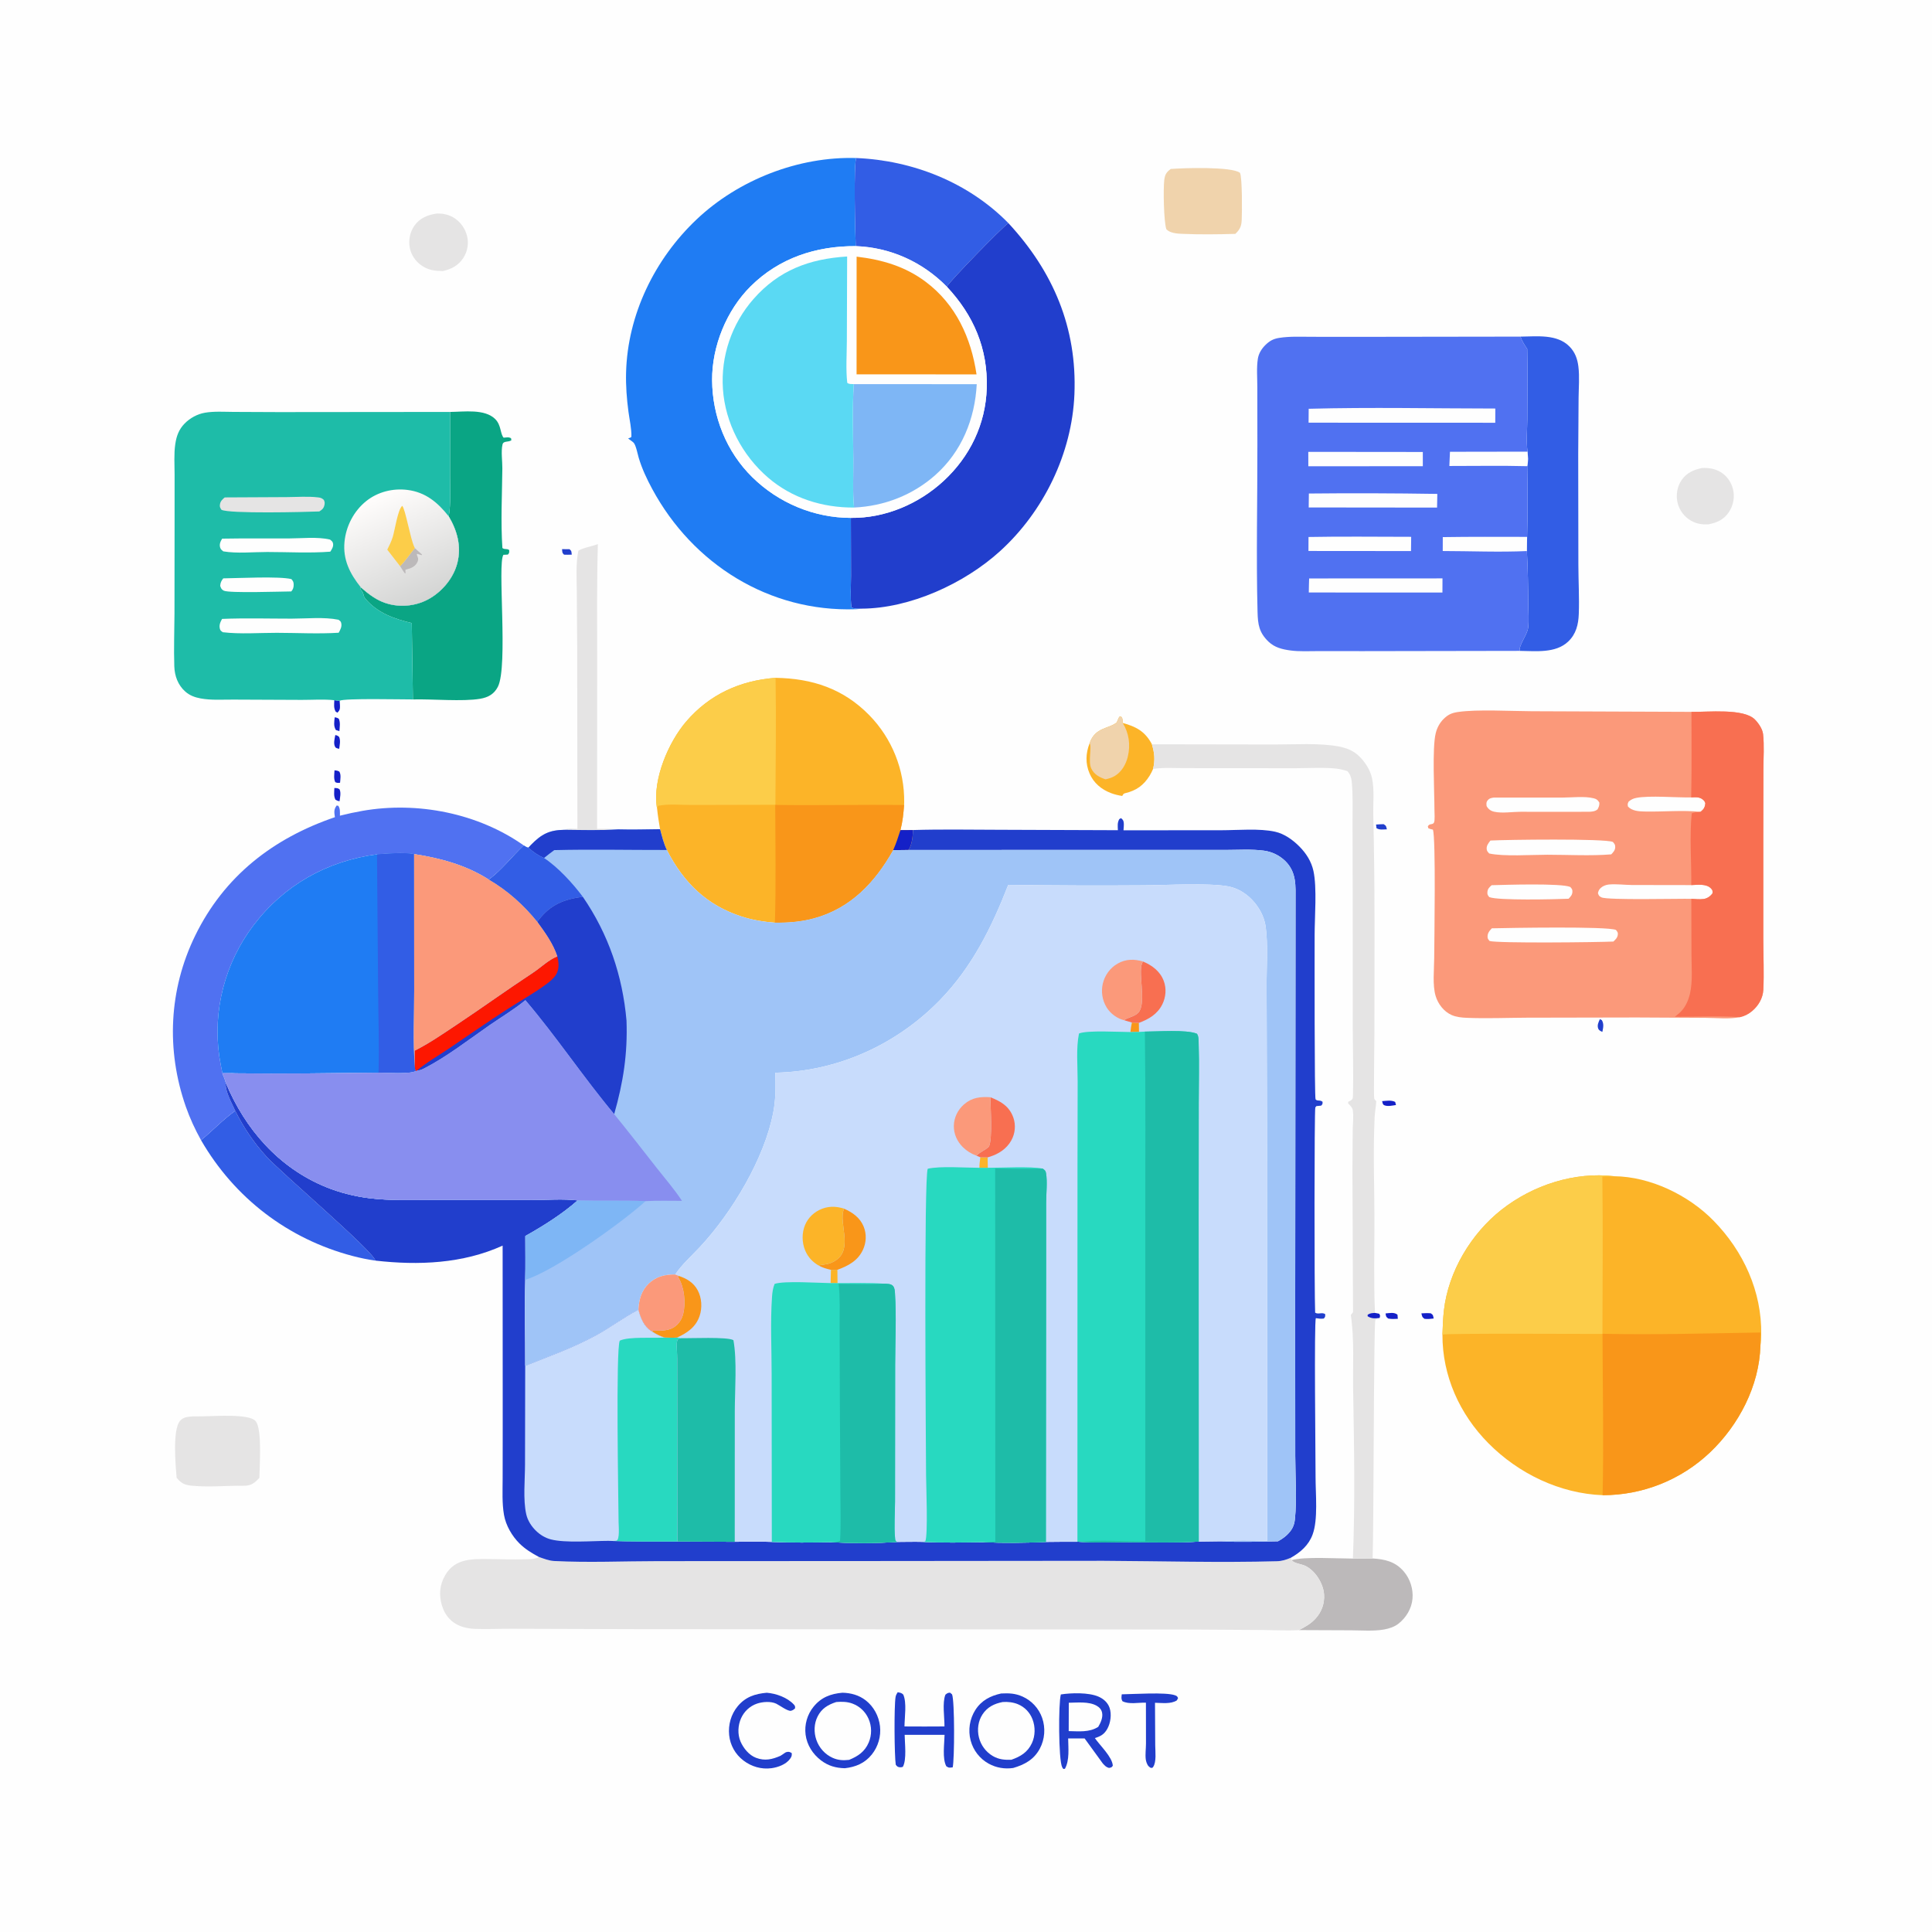<svg version="1.1" xmlns="http://www.w3.org/2000/svg" style="display: block;" viewBox="0 0 2048 2048" width="1024" height="1024">
<defs>
	<linearGradient id="Gradient1" gradientUnits="userSpaceOnUse" x1="449.449" y1="634.912" x2="400.644" y2="525.047">
		<stop class="stop0" offset="0" stop-opacity="1" stop-color="rgb(212,213,212)"/>
		<stop class="stop1" offset="1" stop-opacity="1" stop-color="rgb(255,253,252)"/>
	</linearGradient>
</defs>
<path transform="translate(0,0)" fill="rgb(254,254,254)" d="M 0 0 L 2048 0 L 2048 2048 L 0 2048 L 0 0 z"/>
<path transform="translate(0,0)" fill="rgb(33,62,204)" d="M 1458.67 874.046 C 1461.34 873.82 1464.01 873.747 1466.69 873.651 C 1469.65 875.444 1469.3 875.907 1470.15 879.126 C 1466.23 879.188 1462.51 879.998 1459.14 877.909 L 1458.67 874.046 z"/>
<path transform="translate(0,0)" fill="rgb(33,62,204)" d="M 595.795 582.134 L 603.687 582.182 C 606.125 584.086 605.684 584.964 606.072 587.943 C 603.325 588.064 600.648 588.11 597.9 587.981 C 595.728 586.014 596.114 584.976 595.795 582.134 z"/>
<path transform="translate(0,0)" fill="rgb(33,62,204)" d="M 1695.95 1080.32 L 1698.04 1081.45 C 1700.44 1085.58 1699.45 1089.42 1698.57 1093.83 C 1696.75 1093.05 1694.89 1092.26 1694.17 1090.31 C 1692.83 1086.7 1694.49 1083.59 1695.95 1080.32 z"/>
<path transform="translate(0,0)" fill="rgb(20,32,199)" d="M 1465.11 1167.26 C 1469.7 1166.93 1474.71 1165.95 1478.94 1168.09 L 1479.8 1171.37 C 1476.05 1171.9 1470.86 1173.2 1467.29 1171.54 C 1465.56 1170.73 1465.64 1168.96 1465.11 1167.26 z"/>
<path transform="translate(0,0)" fill="rgb(20,32,199)" d="M 1506.72 1392.2 C 1510.07 1392.03 1513.31 1391.85 1516.66 1392.14 C 1519.45 1393.94 1519.06 1394.55 1519.74 1397.68 C 1516.37 1398.06 1513.3 1398.46 1509.93 1397.98 C 1507.32 1396.1 1507.53 1395.23 1506.72 1392.2 z"/>
<path transform="translate(0,0)" fill="rgb(20,32,199)" d="M 355.436 779.16 C 357.481 779.655 357.867 779.758 359.518 781.215 C 361.142 785.344 360.101 789.507 359.539 793.789 C 358.05 793.34 356.228 793.29 355.368 791.892 C 353.168 788.315 354.74 783.023 355.436 779.16 z"/>
<path transform="translate(0,0)" fill="rgb(20,32,199)" d="M 354.798 760.38 C 356.599 760.605 357.582 760.921 359.121 761.885 C 360.99 765.975 360.074 770.667 359.772 775.047 L 356.045 773.854 C 353.381 769.535 354.306 765.187 354.798 760.38 z"/>
<path transform="translate(0,0)" fill="rgb(20,32,199)" d="M 1468.76 1392.29 C 1473.12 1391.96 1477.84 1390.73 1481.39 1393.63 L 1481.76 1397.99 C 1478.25 1398.15 1474.93 1398.39 1471.47 1397.68 C 1469.02 1395.68 1469.29 1395.46 1468.76 1392.29 z"/>
<path transform="translate(0,0)" fill="rgb(20,32,199)" d="M 354.405 742.245 C 356.246 742.476 358.159 742.853 360.013 742.823 C 360.183 745.278 360.495 747.951 360.339 750.414 C 360.191 752.766 359.246 753.903 357.634 755.456 L 355.801 754.332 C 353.605 750.394 354.201 746.59 354.405 742.245 z"/>
<path transform="translate(0,0)" fill="rgb(20,32,199)" d="M 354.445 835.313 C 356.707 835.408 358.144 835.273 359.959 836.743 C 361.641 840.497 360.429 845.298 359.962 849.281 C 358.213 849.078 357.223 848.703 355.702 847.821 C 353.525 844.094 354.311 839.497 354.445 835.313 z"/>
<path transform="translate(0,0)" fill="rgb(20,32,199)" d="M 354.596 816.548 C 356.655 816.721 357.925 816.919 359.741 817.927 C 361.723 821.338 360.74 825.948 360.469 829.752 C 358.14 829.96 357.523 830.061 355.408 829.143 C 353.539 825.468 354.406 820.573 354.596 816.548 z"/>
<path transform="translate(0,0)" fill="rgb(33,62,204)" d="M 1189.1 1796.05 C 1201.31 1795.91 1236.25 1793.54 1245.62 1797.09 C 1247.71 1797.88 1247.9 1798.17 1248.79 1800.08 L 1247.48 1802.49 C 1241.19 1806.56 1231.64 1805.14 1224.35 1805.01 L 1224.59 1850.24 C 1224.65 1856.59 1225.99 1867.61 1222.47 1872.91 C 1221.57 1874.26 1221.7 1873.84 1219.93 1874.05 C 1218.82 1873.36 1218.51 1873.25 1217.51 1872.23 C 1215.95 1870.64 1214.82 1867.11 1214.55 1864.94 C 1213.89 1859.58 1214.78 1853.64 1214.79 1848.2 L 1214.73 1804.9 C 1206.9 1804.64 1196.84 1807 1189.79 1803.32 C 1188.31 1800.51 1188.82 1799.17 1189.1 1796.05 z"/>
<path transform="translate(0,0)" fill="rgb(33,62,204)" d="M 812.788 1794.39 C 822.565 1795.13 834.684 1799.39 841.552 1806.91 C 842.99 1808.49 842.85 1808.92 842.789 1810.93 C 841.324 1812.25 840.513 1812.94 838.556 1813.48 C 835.3 1814.37 826.437 1807.71 822.909 1806.01 C 817.107 1803.22 808.295 1803.9 802.368 1805.93 C 794.848 1808.52 788.842 1814.16 785.582 1821.39 C 782.177 1828.95 781.705 1838.43 784.999 1846.1 C 788.036 1853.18 794.02 1860.54 801.394 1863.34 C 810.826 1866.93 818.576 1865.04 827.372 1861.22 L 828.496 1860.48 C 829.021 1860.14 829.552 1859.81 830.075 1859.46 C 831.1 1858.79 832.522 1857.56 833.714 1857.27 C 836.28 1856.66 837.129 1857.12 839.252 1858.31 C 839.574 1860.93 839.092 1862.22 837.529 1864.4 C 833.268 1870.33 824.742 1873.42 817.796 1874.36 C 807.11 1875.81 796.492 1872.68 787.976 1866.14 C 779.428 1859.57 774.017 1849.98 772.93 1839.24 C 771.82 1828.29 774.94 1817.2 781.988 1808.7 C 790.229 1798.76 800.44 1795.47 812.788 1794.39 z"/>
<path transform="translate(0,0)" fill="rgb(33,62,204)" d="M 1001.17 1830.1 C 1001.3 1820.54 998.684 1805.05 1002.18 1796.44 C 1004.25 1794.79 1004.47 1794.51 1007.08 1794.29 L 1009.22 1796.09 C 1012.06 1802.9 1011.87 1865.11 1009.89 1873.48 C 1006.59 1873.78 1005.97 1874.26 1003.15 1872.34 C 998.681 1864.16 1001.13 1848.51 1001.28 1838.99 L 958.98 1839.02 C 959.066 1847.77 961.337 1865.5 957.021 1872.97 C 956.185 1873.17 955.076 1873.5 954.22 1873.43 C 951.689 1873.23 950.897 1872.52 949.54 1870.66 C 948.083 1861.24 947.671 1809.32 949.339 1798.91 C 949.652 1796.95 950.543 1795.5 951.572 1793.85 C 954.092 1794.33 955.628 1794.42 957.505 1796.31 C 961.392 1805.03 958.859 1820.46 958.794 1830.11 C 972.912 1830.31 987.053 1830.12 1001.17 1830.1 z"/>
<path transform="translate(0,0)" fill="rgb(229,228,228)" d="M 1804.23 496.117 C 1811.18 495.824 1817.72 496.733 1823.8 500.345 C 1830.65 504.419 1835.36 511.274 1837.15 518.997 C 1839.06 527.198 1837.31 536.063 1832.58 543.008 C 1827.15 550.976 1820.16 554.001 1811.02 555.822 C 1804.21 556.173 1798.24 555.286 1792.26 551.788 C 1785.41 547.778 1780.36 541.082 1778.41 533.385 C 1776.31 525.155 1777.74 516.061 1782.51 509.006 C 1787.79 501.212 1795.31 497.996 1804.23 496.117 z"/>
<path transform="translate(0,0)" fill="rgb(33,62,204)" d="M 1124.54 1796.19 C 1135.65 1794.44 1153.94 1793.97 1164.34 1798.45 C 1169.79 1800.8 1174.34 1804.8 1176.26 1810.54 C 1178.5 1817.22 1177.26 1826.34 1173.89 1832.46 C 1170.64 1838.34 1166.88 1840.5 1160.61 1842.45 C 1165.94 1850.24 1179.03 1862.36 1179.63 1871.71 C 1178.25 1873.8 1178.04 1873.53 1175.55 1874.09 C 1172.24 1873.1 1171.4 1871.81 1169.03 1869.37 L 1149.75 1842.83 L 1132.29 1842.8 C 1132.43 1852.88 1133.93 1865.9 1128.87 1874.97 L 1127.25 1875.17 C 1126.57 1874.36 1126.45 1874.3 1125.91 1873.2 C 1122.02 1865.41 1121.91 1805.45 1124.54 1796.19 z"/>
<path transform="translate(0,0)" fill="rgb(254,254,254)" d="M 1132.96 1804.98 C 1142.15 1804.86 1154.16 1803.48 1162.42 1808.11 C 1165.36 1809.77 1167.53 1812.06 1168.25 1815.47 C 1169.33 1820.62 1166.73 1826.26 1164.17 1830.55 C 1154.67 1836.61 1143.64 1835.21 1132.87 1835.05 L 1132.96 1804.98 z"/>
<path transform="translate(0,0)" fill="rgb(229,228,228)" d="M 463.27 226.308 C 469.126 226.228 474.83 227.328 479.996 230.184 C 487.548 234.36 492.956 241.729 495.058 250.065 C 497.081 258.082 495.629 266.514 491.12 273.442 C 485.868 281.511 478.593 285.268 469.434 287.33 C 461.03 287.185 454.36 286.534 447.142 281.623 C 440.58 277.159 435.83 270.385 434.357 262.539 C 432.869 254.606 434.56 246.004 439.194 239.366 C 445.116 230.885 453.497 227.78 463.27 226.308 z"/>
<path transform="translate(0,0)" fill="rgb(252,180,40)" d="M 1155.03 787.837 C 1160.95 770.567 1175.81 772.656 1183.81 765.741 C 1184.64 763.712 1185.48 761.756 1186.49 759.814 L 1188.42 759.607 C 1190.37 761.711 1189.92 763.578 1190.14 766.35 C 1204.01 770.236 1213.28 774.968 1220.53 787.909 C 1220.72 788.254 1220.88 788.616 1221.06 788.969 C 1223.85 798.291 1224.58 805.453 1222.32 815.07 C 1221.22 817.538 1220.09 819.973 1218.66 822.269 C 1212.27 832.518 1204.44 838.078 1192.82 840.789 C 1190.66 841.293 1190.79 841.971 1189.58 843.739 C 1185.51 843.111 1181.61 842.214 1177.75 840.744 C 1167.56 836.857 1159.4 830.124 1155.01 819.979 C 1150.42 809.345 1150.86 798.481 1155.03 787.837 z"/>
<path transform="translate(0,0)" fill="rgb(240,211,172)" d="M 1155.03 787.837 C 1160.95 770.567 1175.81 772.656 1183.81 765.741 C 1184.64 763.712 1185.48 761.756 1186.49 759.814 L 1188.42 759.607 C 1190.37 761.711 1189.92 763.578 1190.14 766.35 C 1196.81 777.229 1198.52 789.653 1195.52 802.094 C 1193.55 810.296 1188.88 818.453 1181.38 822.769 C 1178.42 824.478 1175.2 825.382 1171.88 826.125 C 1165.4 823.919 1159.81 821.03 1156.75 814.537 C 1153.22 807.051 1157.72 791.526 1155.03 787.837 z"/>
<path transform="translate(0,0)" fill="rgb(33,62,204)" d="M 893.047 1794.35 C 902.06 1794.6 910.454 1796.85 917.682 1802.44 C 926.18 1809.02 931.596 1819.14 932.826 1829.77 C 934.07 1840.53 930.891 1851.53 924.068 1859.95 C 916.649 1869.11 907.023 1873.09 895.571 1874.39 C 886.109 1874.18 878.071 1871.94 870.407 1866.16 C 861.605 1859.52 855.359 1849.77 853.954 1838.75 C 852.611 1828.22 855.714 1817.45 862.396 1809.21 C 870.537 1799.18 880.621 1795.45 893.047 1794.35 z"/>
<path transform="translate(0,0)" fill="rgb(254,254,254)" d="M 886.479 1804.21 C 892.285 1803.75 898.052 1803.8 903.586 1805.85 C 911.274 1808.69 917.344 1814.43 920.666 1821.92 C 924.199 1829.88 924.302 1839.07 920.894 1847.09 C 916.753 1856.83 909.524 1861.69 900.131 1865.52 C 893.849 1866.23 888.482 1866 882.617 1863.37 C 874.516 1859.74 868.296 1852.74 865.381 1844.38 C 862.57 1836.32 862.846 1827.1 866.743 1819.44 C 871.034 1811 877.758 1807.04 886.479 1804.21 z"/>
<path transform="translate(0,0)" fill="rgb(33,62,204)" d="M 1061.26 1795.16 C 1069.57 1794.76 1076.25 1794.97 1084.05 1798.48 C 1093.71 1802.81 1101.25 1811.08 1104.73 1821.06 C 1108.43 1831.65 1107.57 1843.65 1102.29 1853.56 C 1096.05 1865.24 1086.22 1870.54 1074.04 1874.13 C 1065.1 1875.45 1056.01 1873.95 1048.06 1869.56 C 1038.6 1864.32 1031.69 1855.46 1028.92 1845 C 1026.02 1834.06 1027.83 1822.12 1033.95 1812.57 C 1040.44 1802.46 1049.89 1797.64 1061.26 1795.16 z"/>
<path transform="translate(0,0)" fill="rgb(254,254,254)" d="M 1062.86 1804.22 C 1068.17 1803.79 1074.07 1804.48 1079.01 1806.52 C 1086.22 1809.51 1091.69 1815.22 1094.49 1822.5 C 1097.58 1830.51 1097.51 1839.89 1093.9 1847.72 C 1089.39 1857.49 1081.81 1862.01 1072.11 1865.41 C 1064.97 1865.7 1058.7 1865.14 1052.4 1861.45 C 1045.03 1857.12 1039.7 1849.93 1037.68 1841.62 C 1035.69 1833.43 1036.84 1824.36 1041.53 1817.27 C 1046.66 1809.51 1053.97 1805.94 1062.86 1804.22 z"/>
<path transform="translate(0,0)" fill="rgb(240,211,172)" d="M 1241.04 179.118 C 1253.82 178.112 1305.98 176.316 1314.49 183.269 C 1316.92 189.191 1316.65 224.834 1316.27 233.097 C 1315.96 239.911 1314.38 243.291 1309.49 247.931 C 1290.86 248.44 1271.6 248.699 1252.99 247.876 C 1247.66 247.64 1240.14 247.119 1236.36 242.985 C 1233.63 234.772 1233.01 200.065 1234.18 190.735 C 1234.9 185.005 1236.44 182.536 1241.04 179.118 z"/>
<path transform="translate(0,0)" fill="rgb(229,228,228)" d="M 204.535 1501.46 L 215.455 1501.36 C 226.469 1501.3 263.557 1498.35 270.798 1506.24 C 278.165 1514.28 275.056 1554.18 274.963 1566.52 C 274.517 1567 274.075 1567.48 273.624 1567.95 C 268.717 1573.11 265.371 1574.89 258.25 1574.97 C 240.587 1574.74 222.113 1576.6 204.582 1575.02 C 196.088 1574.25 192.704 1572.99 187.209 1566.46 C 186.12 1553.32 182.714 1515.44 190.895 1506.1 C 194.529 1501.96 199.386 1501.85 204.535 1501.46 z"/>
<path transform="translate(0,0)" fill="rgb(229,228,228)" d="M 633.778 576.681 C 632.567 617.632 633.014 658.642 633.031 699.608 L 632.948 878.637 C 640.408 878.599 647.834 878.474 655.269 879.167 C 636.469 880.42 617.099 879.836 598.253 879.636 C 601.621 877.658 608.164 878.62 612.074 878.669 L 611.845 685.722 L 611.426 626.987 C 611.345 613.149 610.238 597.333 613.104 583.783 C 618.355 580.454 627.6 579.311 633.778 576.681 z"/>
<path transform="translate(0,0)" fill="rgb(188,185,186)" d="M 1455.02 1652.03 C 1468.17 1652.85 1479.08 1655.33 1488.1 1665.85 C 1494.81 1673.69 1498.23 1684.46 1497.31 1694.73 C 1496.38 1705.23 1490.57 1714.8 1482.32 1721.25 C 1478.09 1724.56 1472.39 1726.41 1467.16 1727.33 C 1456.05 1729.28 1443.72 1728.25 1432.48 1728.19 L 1376.91 1727.96 C 1383.39 1724.67 1389.32 1721.38 1394.34 1715.96 C 1400.94 1708.84 1404.22 1699.84 1403.55 1690.12 C 1402.75 1678.48 1394.15 1664.65 1383.25 1659.69 C 1379.55 1658.01 1372.57 1657.31 1369.84 1654.53 C 1369.62 1654.3 1369.46 1654.01 1369.28 1653.75 C 1383.81 1649.88 1417.34 1652.16 1434.15 1652.17 L 1455.02 1652.03 z"/>
<path transform="translate(0,0)" fill="rgb(50,93,229)" d="M 213.109 1208.63 C 225.443 1198.56 236.303 1186.81 249.357 1177.53 C 258.136 1195.05 268.9 1211.07 282.09 1225.61 C 298.716 1243.94 394.579 1325.09 397.931 1336.29 C 389.903 1335.18 381.843 1333.51 374.006 1331.45 C 305.374 1313.43 248.576 1269.94 213.109 1208.63 z"/>
<path transform="translate(0,0)" fill="rgb(50,93,229)" d="M 907.736 167.519 C 967.597 169.994 1026.55 193.334 1068.92 236.503 C 1061.26 241.979 1008.12 296.69 1003.61 303.827 C 977.866 277.688 943.887 262.226 907.115 260.924 C 906.527 249.337 904.662 171.641 907.736 167.519 z"/>
<path transform="translate(0,0)" fill="rgb(50,93,229)" d="M 1611.75 356.831 C 1629.07 356.694 1650.53 353.833 1663.77 367.375 C 1669.58 373.312 1672.14 380.37 1673.15 388.509 C 1674.48 399.244 1673.48 411.003 1673.37 421.843 L 1672.97 481.156 L 1673.14 598.902 C 1673.19 616.116 1674.22 633.628 1673.58 650.806 C 1673.17 661.973 1670.74 672.164 1662.28 680.146 C 1648.92 692.744 1627.84 690.121 1610.92 689.952 C 1609.96 683.888 1618.94 672.892 1619.85 665.606 C 1620.85 657.711 1620.06 648.85 1620.01 640.885 C 1619.87 621.961 1619.63 603.031 1618.55 584.135 L 1618.78 569.109 C 1619.53 544.153 1619.29 519.126 1618.92 494.164 C 1620.19 489.195 1619.7 483.823 1619.26 478.769 C 1617.68 467.955 1618.94 455.432 1619 444.411 C 1619.14 419.589 1619.42 394.768 1618.92 369.949 C 1616.11 365.679 1613.42 361.712 1611.75 356.831 z"/>
<path transform="translate(0,0)" fill="rgb(10,165,132)" d="M 477.094 436.67 C 491.731 436.567 513.894 433.113 525.033 444.323 C 531.478 450.809 530.225 460.094 533.882 463.972 C 536.799 463.781 539.168 463.024 541.724 464.559 L 542.096 466.684 C 538.821 469.022 533.639 467.026 532.683 471.157 C 530.952 478.633 532.582 488.799 532.507 496.588 C 532.239 524.5 530.682 553.116 532.568 580.943 C 535.319 582.943 537.324 581.114 539.785 583.134 C 539.689 585.668 540.182 585.938 538.366 587.877 L 533.636 588.141 C 527.061 597.443 538.812 706.227 527.782 727.973 C 523.842 735.741 517.469 739.274 509.025 740.723 C 490.557 743.892 458.106 740.872 437.697 741.425 L 436.5 660.484 C 418.12 656.153 400.158 649.825 387.544 634.911 C 384.163 630.913 386.851 629.933 381.848 624.201 L 382.352 622.471 C 391.372 630.377 400.222 637.231 412.072 640.286 C 426.668 644.048 442.521 641.994 455.57 634.387 C 469.461 626.289 481.02 612.184 484.896 596.457 C 489.225 578.888 484.627 562.464 475.673 547.346 C 478.094 533.416 477.07 518.331 477.08 504.212 L 477.094 436.67 z"/>
<path transform="translate(0,0)" fill="rgb(229,228,228)" d="M 1221.06 788.969 L 1351.1 789.18 C 1372.39 789.24 1398.13 787.414 1418.77 791.233 C 1427.39 792.828 1434.96 795.758 1441.24 802.089 C 1447.22 808.113 1452.52 816.269 1454.34 824.648 C 1457.06 837.17 1455.43 851.143 1455.74 863.904 C 1457.58 938.978 1456.98 1014.1 1456.96 1089.21 C 1456.96 1098.17 1456.09 1163.05 1456.7 1164.5 C 1457.17 1165.62 1458.16 1166.44 1458.9 1167.4 C 1458.55 1172.99 1457.45 1178.48 1457.18 1184.08 C 1455.42 1220.38 1456.94 1257.5 1456.96 1293.88 C 1456.97 1326.42 1456.09 1359.25 1457.54 1391.75 L 1461.97 1392.62 C 1463.23 1394.71 1463 1394.66 1462.45 1397.08 C 1460.96 1397.62 1458.7 1397.98 1457.91 1399.41 C 1456.14 1402.59 1456.24 1626.43 1455.02 1652.03 L 1434.15 1652.17 C 1436.49 1593.05 1435.43 1533.14 1434.4 1473.99 C 1433.93 1447.49 1435.84 1420.2 1431.93 1393.94 L 1434.28 1390.96 L 1433.64 1240.19 L 1433.92 1198.62 C 1434.01 1191.78 1435.08 1183.31 1433.99 1176.61 C 1433.6 1174.23 1431.53 1172.23 1429.94 1170.55 C 1428.74 1169.28 1429.16 1170.17 1429.13 1167.94 C 1429.92 1167.57 1431.41 1166.92 1432.09 1166.44 C 1434.4 1164.81 1434.17 1163.01 1434.23 1160.45 C 1434.76 1137.17 1434.09 1113.72 1434.02 1090.43 L 1433.93 961.191 L 1433.75 873.262 C 1433.65 858.597 1434.37 843.187 1432.9 828.599 C 1432.48 824.391 1431.18 820.422 1428.18 817.374 C 1423.07 815.714 1418.12 814.733 1412.76 814.394 C 1399.97 813.585 1386.78 814.284 1373.94 814.322 L 1306.66 814.298 L 1255.16 814.245 C 1244.39 814.235 1232.99 813.489 1222.32 815.07 C 1224.58 805.453 1223.85 798.291 1221.06 788.969 z"/>
<path transform="translate(0,0)" fill="rgb(20,32,199)" d="M 1457.54 1391.75 L 1461.97 1392.62 C 1463.23 1394.71 1463 1394.66 1462.45 1397.08 C 1457.37 1397.6 1454.2 1398.03 1449.73 1395.27 L 1449.77 1393.69 C 1452.36 1391.92 1454.53 1391.92 1457.54 1391.75 z"/>
<path transform="translate(0,0)" fill="rgb(80,113,241)" d="M 355.007 866.249 C 354.297 861.237 353.67 858.171 356.876 853.855 L 358.625 854.2 C 360.767 857.309 360.324 861.046 360.33 864.664 C 368.241 862.67 376.307 860.923 384.348 859.519 C 442.527 849.363 506.752 862.006 555.216 896.201 C 542.972 907.628 531.601 922.615 518.149 932.429 C 494.512 917.132 466.506 909.56 438.984 905.381 C 426.778 903.195 411.975 904.904 399.628 905.6 C 346.509 912.702 301.005 938.256 268.569 981.048 C 238.638 1020.53 225.274 1071.07 232.528 1120.16 C 233.372 1125.87 234.542 1131.56 235.681 1137.21 C 240.25 1137.35 244.9 1137.3 249.446 1137.77 C 244.868 1137.79 240.28 1137.88 235.703 1137.82 C 236.884 1140.95 238.744 1144.56 239.35 1147.8 C 238.355 1156.72 245.762 1169.35 249.357 1177.53 C 236.303 1186.81 225.443 1198.56 213.109 1208.63 C 206.755 1197.21 201.257 1185.34 196.945 1173 C 176.044 1113.15 178.976 1049.01 206.87 991.861 C 237.649 928.796 289.403 888.63 355.007 866.249 z"/>
<path transform="translate(0,0)" fill="rgb(31,124,243)" d="M 399.628 905.6 C 411.975 904.904 426.778 903.195 438.984 905.381 L 439.07 1050.27 C 439.069 1076.75 437.842 1103.92 439.662 1130.3 C 439.886 1132.15 440.07 1133.56 440.725 1135.33 C 435.136 1138.86 409.069 1137.05 401.255 1137.12 C 350.683 1137.63 300.015 1138.42 249.446 1137.77 C 244.9 1137.3 240.25 1137.35 235.681 1137.21 C 234.542 1131.56 233.372 1125.87 232.528 1120.16 C 225.274 1071.07 238.638 1020.53 268.569 981.048 C 301.005 938.256 346.509 912.702 399.628 905.6 z"/>
<path transform="translate(0,0)" fill="rgb(50,93,229)" d="M 399.628 905.6 C 411.975 904.904 426.778 903.195 438.984 905.381 L 439.07 1050.27 C 439.069 1076.75 437.842 1103.92 439.662 1130.3 C 439.886 1132.15 440.07 1133.56 440.725 1135.33 C 435.136 1138.86 409.069 1137.05 401.255 1137.12 C 402.148 1108.71 401.021 1079.93 400.837 1051.49 L 399.628 905.6 z"/>
<path transform="translate(0,0)" fill="rgb(33,62,204)" d="M 1068.92 236.503 C 1116.36 287.749 1141.81 347.346 1138.93 417.901 C 1136.37 480.665 1106.3 542.356 1059.92 584.395 C 1022.2 618.588 964.689 645.013 913.174 645.197 C 909.4 645.228 906.068 645.528 902.594 643.886 C 901.149 632.899 902.099 621.241 902.105 610.152 L 901.963 548.977 C 938.264 549.409 973.753 534.257 1000.24 509.829 C 1028.18 484.049 1044.8 449.634 1045.99 411.522 C 1047.3 369.599 1032.02 334.101 1003.61 303.827 C 1008.12 296.69 1061.26 241.979 1068.92 236.503 z"/>
<path transform="translate(0,0)" fill="rgb(252,180,40)" d="M 696.501 856.687 C 696.392 856.134 696.254 855.586 696.175 855.028 C 692.017 825.698 708.626 786.707 727.423 764.821 C 752.16 736.018 784.616 721.366 822.136 718.531 C 860.898 719.137 894.019 730.001 921.58 758.232 C 945.596 782.832 958.958 816.186 958.474 850.573 C 958.461 851.481 958.404 852.387 958.357 853.294 C 957.729 862.278 956.785 871.229 954.489 879.962 L 967.765 879.871 C 967.775 885.588 966.647 896.646 962.826 900.992 L 946.814 901.198 C 927.495 935.377 901.9 962.824 862.733 973.485 C 849.174 977.176 835.429 978.183 821.432 978.072 C 809.568 977.212 797.626 975.234 786.288 971.589 C 748.756 959.521 724.584 935.392 706.867 901.005 C 703.44 894.045 701.672 886.439 699.694 878.978 C 698.408 871.551 697.242 864.19 696.501 856.687 z"/>
<path transform="translate(0,0)" fill="rgb(252,205,73)" d="M 696.501 856.687 C 696.392 856.134 696.254 855.586 696.175 855.028 C 692.017 825.698 708.626 786.707 727.423 764.821 C 752.16 736.018 784.616 721.366 822.136 718.531 C 822.843 763.375 822.209 808.26 821.96 853.108 L 733.753 853.307 C 722.448 853.386 708.595 851.865 697.687 854.204 L 696.501 856.687 z"/>
<path transform="translate(0,0)" fill="rgb(249,150,25)" d="M 958.357 853.294 C 957.729 862.278 956.785 871.229 954.489 879.962 L 967.765 879.871 C 967.775 885.588 966.647 896.646 962.826 900.992 L 946.814 901.198 C 927.495 935.377 901.9 962.824 862.733 973.485 C 849.174 977.176 835.429 978.183 821.432 978.072 C 822.703 936.575 821.863 894.747 821.79 853.226 C 867.293 853.918 912.844 852.83 958.357 853.294 z"/>
<path transform="translate(0,0)" fill="rgb(20,32,199)" d="M 954.489 879.962 L 967.765 879.871 C 967.775 885.588 966.647 896.646 962.826 900.992 L 946.814 901.198 C 949.893 894.265 952.195 887.186 954.489 879.962 z"/>
<path transform="translate(0,0)" fill="rgb(31,124,243)" d="M 913.174 645.197 C 911.126 645.5 909.069 645.728 906.999 645.799 C 815.382 648.899 734.51 598.081 691.451 518.466 C 685.701 507.835 680.587 496.997 677.107 485.412 C 675.989 481.69 674.11 471.632 671.55 469.169 C 669.878 467.56 667.607 466.385 665.847 464.705 C 667.357 464.285 668.088 464.139 669.316 463.119 C 669.572 454.509 667.36 445.182 666.216 436.628 C 664.367 422.797 663.309 408.966 663.667 395.003 C 665.244 333.516 694.038 274.641 738.37 232.645 C 782.771 190.583 846.461 165.67 907.736 167.519 C 904.662 171.641 906.527 249.337 907.115 260.924 C 865.142 260.686 825.929 273.457 795.632 303.594 C 770.14 328.951 754.667 367.03 754.88 402.95 C 755.108 441.493 770.023 478.955 797.615 505.998 C 825.397 533.228 862.978 548.95 901.963 548.977 L 902.105 610.152 C 902.099 621.241 901.149 632.899 902.594 643.886 C 906.068 645.528 909.4 645.228 913.174 645.197 z"/>
<path transform="translate(0,0)" fill="rgb(254,254,254)" d="M 907.115 260.924 C 943.887 262.226 977.866 277.688 1003.61 303.827 C 1032.02 334.101 1047.3 369.599 1045.99 411.522 C 1044.8 449.634 1028.18 484.049 1000.24 509.829 C 973.753 534.257 938.264 549.409 901.963 548.977 C 862.978 548.95 825.397 533.228 797.615 505.998 C 770.023 478.955 755.108 441.493 754.88 402.95 C 754.667 367.03 770.14 328.951 795.632 303.594 C 825.929 273.457 865.142 260.686 907.115 260.924 z"/>
<path transform="translate(0,0)" fill="rgb(249,150,25)" d="M 908.045 272.054 C 934.887 275.231 959.364 282.28 981.284 298.722 C 1013.31 322.747 1029.43 358.147 1035.16 396.856 L 908.001 396.828 L 908.045 272.054 z"/>
<path transform="translate(0,0)" fill="rgb(126,182,245)" d="M 905.037 407.179 L 1035.39 407.251 C 1033.45 444.088 1019.5 478.657 991.539 503.524 C 967.58 524.836 937.219 536.57 905.299 538.019 C 903.672 521.303 904.713 503.594 904.576 486.754 C 904.361 460.392 903.359 433.497 905.037 407.179 z"/>
<path transform="translate(0,0)" fill="rgb(90,217,243)" d="M 905.299 538.019 C 871.914 538.214 839.687 528.222 814.163 506.262 C 786.829 482.745 768.756 448.385 766.325 412.271 C 763.987 377.511 775.71 343.218 798.675 317.033 C 825.592 286.34 858.166 274.355 898.007 271.901 L 897.7 361.442 C 897.642 375.948 896.497 391.423 898.129 405.823 C 900.242 407.449 902.426 407.036 905.037 407.179 C 903.359 433.497 904.361 460.392 904.576 486.754 C 904.713 503.594 903.672 521.303 905.299 538.019 z"/>
<path transform="translate(0,0)" fill="rgb(229,228,228)" d="M 571.321 1650.47 C 576.539 1652.28 581.932 1654.46 587.491 1654.74 C 623.653 1656.6 661.135 1654.9 697.42 1654.88 L 918.092 1654.77 L 1169.78 1654.53 C 1230.7 1654.83 1292.69 1656.63 1353.46 1654.97 C 1359.01 1654.82 1363.5 1653.38 1368.56 1651.18 L 1369.28 1653.75 C 1369.46 1654.01 1369.62 1654.3 1369.84 1654.53 C 1372.57 1657.31 1379.55 1658.01 1383.25 1659.69 C 1394.15 1664.65 1402.75 1678.48 1403.55 1690.12 C 1404.22 1699.84 1400.94 1708.84 1394.34 1715.96 C 1389.32 1721.38 1383.39 1724.67 1376.91 1727.96 C 1364.67 1728.75 1351.86 1727.96 1339.56 1727.87 L 1265.58 1727.4 L 1030.7 1727.18 L 676.482 1726.97 L 544.37 1726.56 C 530.933 1726.44 517.378 1727.14 503.972 1726.71 C 498.198 1726.52 492.323 1725.54 486.989 1723.27 C 478.838 1719.8 472.969 1713.63 469.717 1705.41 C 465.656 1695.14 465.261 1684.1 469.807 1673.94 C 479.627 1652 498.543 1652.44 519.14 1652.65 C 530.987 1652.77 542.92 1653.3 554.761 1652.95 C 559.301 1652.81 565.763 1653.06 569.915 1651.17 C 570.39 1650.95 570.852 1650.7 571.321 1650.47 z"/>
<path transform="translate(0,0)" fill="rgb(30,188,168)" d="M 354.405 742.245 C 343.253 741.02 330.994 741.958 319.719 741.915 L 247.442 741.601 C 236.13 741.53 223.759 742.441 212.645 740.363 C 206.574 739.228 201.117 737.259 196.447 733.131 C 188.6 726.197 185.111 716.55 184.769 706.271 C 184.153 687.75 184.854 669.006 184.959 650.466 L 185.06 558.685 L 185.08 503.31 C 185.083 492.727 184.251 481.276 185.8 470.817 C 187.071 462.242 189.566 455.246 195.73 448.942 C 201.403 443.14 209.225 438.867 217.246 437.496 C 227.019 435.826 237.541 436.585 247.424 436.632 L 295.531 436.843 L 477.094 436.67 L 477.08 504.212 C 477.07 518.331 478.094 533.416 475.673 547.346 C 484.627 562.464 489.225 578.888 484.896 596.457 C 481.02 612.184 469.461 626.289 455.57 634.387 C 442.521 641.994 426.668 644.048 412.072 640.286 C 400.222 637.231 391.372 630.377 382.352 622.471 L 381.848 624.201 C 386.851 629.933 384.163 630.913 387.544 634.911 C 400.158 649.825 418.12 656.153 436.5 660.484 L 437.697 741.425 C 427.615 741.513 364.994 739.984 360.013 742.823 C 358.159 742.853 356.246 742.476 354.405 742.245 z"/>
<path transform="translate(0,0)" fill="rgb(254,254,254)" d="M 236.644 613.086 C 252.554 612.921 296.099 610.646 308.924 613.888 C 310.582 615.851 311.269 616.908 311.309 619.551 C 311.353 622.517 310.765 624.705 308.775 626.946 C 298.837 626.995 242.64 628.961 237.173 626.116 C 234.634 624.795 234.295 623.48 233.41 621.002 C 233.723 617.455 234.522 615.917 236.644 613.086 z"/>
<path transform="translate(0,0)" fill="rgb(229,228,228)" d="M 238.225 527.278 L 303.994 526.946 C 314.814 526.886 326.53 525.96 337.278 527.253 C 339.911 527.57 341.371 528.077 343.314 529.996 C 344.036 531.652 344.345 532.626 344.072 534.491 C 343.481 538.521 341.707 540.146 338.505 542.163 C 323.713 542.783 242.397 544.756 234.713 540.364 C 233.273 538.051 232.689 537.272 233.197 534.401 C 233.785 531.082 235.786 529.355 238.225 527.278 z"/>
<path transform="translate(0,0)" fill="rgb(254,254,254)" d="M 235.483 570.988 C 258.877 570.589 282.322 570.826 305.722 570.776 C 319.401 570.746 336.566 568.805 349.801 571.962 C 351.56 573.392 352.829 574.072 353.118 576.529 C 353.488 579.68 351.721 582.272 350.121 584.793 C 328.221 586.485 305.275 585.144 283.268 585.132 C 268.356 585.124 251.195 586.952 236.644 584.465 C 235.31 583.233 234.046 582.511 233.47 580.726 C 232.236 576.908 233.623 574.198 235.483 570.988 z"/>
<path transform="translate(0,0)" fill="rgb(254,254,254)" d="M 235.379 656.079 C 259.836 655.049 284.607 655.804 309.095 655.793 C 324.804 655.787 343.529 653.847 358.841 656.961 C 360.237 658.081 361.149 658.354 361.635 660.177 C 362.7 664.171 360.862 667.318 359.03 670.725 C 337.474 672.094 315.038 670.839 293.393 670.817 C 274.745 670.798 254.607 672.377 236.143 670.188 C 234.722 669.063 233.746 668.734 233.195 666.909 C 231.969 662.849 233.477 659.623 235.379 656.079 z"/>
<path transform="translate(0,0)" fill="url(#Gradient1)" d="M 382.352 622.471 C 370.914 608.158 363.38 593.287 365.173 574.444 C 366.763 557.739 375.075 541.693 388.221 531.163 C 400.441 521.375 416.511 517.391 431.958 519.344 C 451.214 521.779 464.131 532.709 475.673 547.346 C 484.627 562.464 489.225 578.888 484.896 596.457 C 481.02 612.184 469.461 626.289 455.57 634.387 C 442.521 641.994 426.668 644.048 412.072 640.286 C 400.222 637.231 391.372 630.377 382.352 622.471 z"/>
<path transform="translate(0,0)" fill="rgb(188,185,186)" d="M 439.788 581.006 C 442.25 583.363 444.769 585.595 447.385 587.78 L 446.982 588.505 L 442.323 587.107 L 441.804 587.826 C 442.928 591.021 444.018 592.433 442.494 595.788 C 440.367 600.472 435.611 602.552 430.972 603.605 C 430.595 603.691 430.217 603.768 429.84 603.849 C 429.773 605.183 429.686 606.247 429.962 607.562 L 429.295 607.74 L 429.586 608.269 C 427.446 605.733 425.978 602.886 424.114 600.163 C 429.879 594.583 434.499 587.158 439.788 581.006 z"/>
<path transform="translate(0,0)" fill="rgb(252,205,73)" d="M 410.52 582.676 C 412.675 578.377 414.785 574.074 416.25 569.481 C 418.488 562.47 421.652 540.038 426.383 536.211 C 429.812 539.855 434.933 570.889 439.115 579.619 L 439.788 581.006 C 434.499 587.158 429.879 594.583 424.114 600.163 L 410.52 582.676 z"/>
<path transform="translate(0,0)" fill="rgb(252,180,40)" d="M 1529.05 1414.73 C 1529.38 1406.25 1529.63 1397.71 1530.59 1389.26 C 1535.25 1348.03 1559.42 1307.63 1591.89 1282.19 C 1625 1256.25 1668.98 1241.93 1711.1 1246.85 C 1749.38 1247.24 1789.89 1266.87 1816.42 1293.97 C 1848.08 1326.31 1867.72 1368.98 1866.96 1414.72 C 1866.9 1418.63 1866.89 1422.58 1866.12 1426.42 C 1864.96 1469.03 1843.16 1510.68 1812.64 1539.65 C 1781.91 1568.81 1741.22 1585.02 1698.84 1584.96 C 1653.46 1583.22 1609.7 1562.08 1577.89 1530.02 C 1547.23 1499.12 1528.89 1458.43 1529.05 1414.73 z"/>
<path transform="translate(0,0)" fill="rgb(252,205,73)" d="M 1529.05 1414.73 C 1529.38 1406.25 1529.63 1397.71 1530.59 1389.26 C 1535.25 1348.03 1559.42 1307.63 1591.89 1282.19 C 1625 1256.25 1668.98 1241.93 1711.1 1246.85 C 1706.92 1247.03 1702.74 1247.24 1698.55 1247.23 C 1699.29 1302.81 1698.74 1358.43 1698.65 1414.02 C 1681.05 1414.05 1532.61 1413.23 1529.05 1414.73 z"/>
<path transform="translate(0,0)" fill="rgb(249,150,25)" d="M 1698.72 1413.87 C 1754.37 1415.04 1810.41 1413.45 1866.08 1412.5 C 1865.86 1417.19 1865.91 1421.74 1866.12 1426.42 C 1864.96 1469.03 1843.16 1510.68 1812.64 1539.65 C 1781.91 1568.81 1741.22 1585.02 1698.84 1584.96 C 1700.1 1528.04 1698.88 1470.82 1698.72 1413.87 z"/>
<path transform="translate(0,0)" fill="rgb(80,113,241)" d="M 1610.92 689.952 L 1445.15 690.233 L 1397.23 690.203 C 1387.65 690.196 1377.41 690.803 1367.92 689.514 C 1359.26 688.338 1351.23 686.441 1344.72 680.221 C 1334.65 670.579 1333.39 661.911 1333.05 648.692 C 1331.54 589.906 1333 530.759 1332.88 471.92 L 1332.82 410.239 C 1332.83 400.623 1331.88 389.713 1333.39 380.221 C 1334.26 374.745 1337.31 369.774 1341.2 365.904 C 1345.75 361.37 1349.72 359.165 1356.05 358.166 C 1367.3 356.387 1379.05 357.027 1390.42 357.029 L 1440.45 357.075 L 1611.75 356.831 C 1613.42 361.712 1616.11 365.679 1618.92 369.949 C 1619.42 394.768 1619.14 419.589 1619 444.411 C 1618.94 455.432 1617.68 467.955 1619.26 478.769 C 1619.7 483.823 1620.19 489.195 1618.92 494.164 C 1619.29 519.126 1619.53 544.153 1618.78 569.109 L 1618.55 584.135 C 1619.63 603.031 1619.87 621.961 1620.01 640.885 C 1620.06 648.85 1620.85 657.711 1619.85 665.606 C 1618.94 672.892 1609.96 683.888 1610.92 689.952 z"/>
<path transform="translate(0,0)" fill="rgb(254,254,254)" d="M 1537.02 478.904 L 1619.26 478.769 C 1619.7 483.823 1620.19 489.195 1618.92 494.164 C 1591.46 493.452 1563.85 494.01 1536.38 493.961 L 1537.02 478.904 z"/>
<path transform="translate(0,0)" fill="rgb(254,254,254)" d="M 1529.41 569.36 C 1559.19 568.892 1589 569.067 1618.78 569.109 L 1618.55 584.135 C 1589.08 585.505 1558.91 584.137 1529.36 584.106 L 1529.41 569.36 z"/>
<path transform="translate(0,0)" fill="rgb(254,254,254)" d="M 1387.08 569.228 C 1423.31 568.509 1459.66 569.066 1495.91 569.051 L 1495.73 584.149 L 1387.01 584.055 L 1387.08 569.228 z"/>
<path transform="translate(0,0)" fill="rgb(254,254,254)" d="M 1386.84 478.988 L 1508.24 479.115 L 1508.25 494.193 L 1386.88 494.26 L 1386.84 478.988 z"/>
<path transform="translate(0,0)" fill="rgb(254,254,254)" d="M 1387.46 523.154 C 1432.79 522.687 1478.29 522.848 1523.62 523.561 L 1523.35 538.07 L 1387.28 537.927 C 1387.26 533.008 1387.4 528.074 1387.46 523.154 z"/>
<path transform="translate(0,0)" fill="rgb(254,254,254)" d="M 1387.73 613.18 L 1529.1 613.115 L 1529.04 628.096 L 1387.38 628.078 C 1387.41 623.113 1387.6 618.144 1387.73 613.18 z"/>
<path transform="translate(0,0)" fill="rgb(254,254,254)" d="M 1387.26 433.321 C 1453.05 431.542 1519.29 433.027 1585.12 433.063 L 1585.04 448.135 L 1387.15 448.064 L 1387.26 433.321 z"/>
<path transform="translate(0,0)" fill="rgb(33,62,204)" d="M 1185.01 880.055 C 1184.83 875.855 1184.3 872.109 1186.48 868.314 L 1188.31 867.241 C 1190.07 868.756 1190.87 869.404 1191.2 871.92 C 1191.53 874.42 1191.09 877.606 1190.96 880.149 L 1294.71 880.085 C 1312.09 880.078 1335.06 877.926 1351.75 881.675 C 1361.52 883.871 1370.45 890.308 1377.42 897.33 C 1384.67 904.632 1390.11 913.16 1392.32 923.332 C 1396.15 940.96 1393.58 972.236 1393.56 990.93 C 1393.54 1009.68 1393.32 1163.79 1394.56 1165.35 C 1396.33 1167.57 1399.5 1165.62 1401.98 1167.99 C 1401.93 1170.37 1402.11 1170.35 1400.46 1172.03 L 1395.46 1172.51 C 1395.07 1173 1394.54 1173.41 1394.29 1173.98 C 1393.2 1176.4 1393.19 1369.95 1394.11 1391.47 C 1397.65 1393.76 1401.09 1390.6 1404.78 1393.06 C 1404.78 1395.67 1404.98 1395.78 1403.29 1397.72 C 1400.3 1398.13 1397.81 1397.78 1394.86 1397.31 C 1392.92 1400.83 1394.56 1545.15 1394.55 1565.95 C 1394.54 1583.57 1397.33 1610.83 1391.4 1626.72 C 1387.18 1638.05 1378.76 1645.32 1368.56 1651.18 C 1363.5 1653.38 1359.01 1654.82 1353.46 1654.97 C 1292.69 1656.63 1230.7 1654.83 1169.78 1654.53 L 918.092 1654.77 L 697.42 1654.88 C 661.135 1654.9 623.653 1656.6 587.491 1654.74 C 581.932 1654.46 576.539 1652.28 571.321 1650.47 C 563.837 1646.47 556.799 1642.19 550.732 1636.2 C 542.772 1628.33 536.219 1617.03 534.267 1605.9 C 532.08 1593.43 532.804 1580.16 532.82 1567.52 L 532.898 1512.2 L 532.807 1320.41 C 490.455 1339.65 443.402 1341.47 397.931 1336.29 C 394.579 1325.09 298.716 1243.94 282.09 1225.61 C 268.9 1211.07 258.136 1195.05 249.357 1177.53 C 245.762 1169.35 238.355 1156.72 239.35 1147.8 C 259.882 1197.01 295.527 1237.96 345.641 1258.36 C 360.101 1264.25 375.477 1268.09 390.955 1270.07 C 413.484 1272.95 437.102 1271.9 459.805 1271.94 L 564.647 1272.03 C 580.156 1272 597.025 1270.65 612.377 1272.47 C 596.02 1286.91 575.898 1299.58 556.889 1310.23 C 556.864 1325.68 557.159 1341.2 556.789 1356.64 C 555.978 1386.99 556.807 1417.43 556.73 1447.79 C 582.084 1437.66 607.311 1428.72 631.434 1415.63 C 646.569 1407.41 660.371 1396.85 675.583 1388.87 L 676.796 1388.24 C 678.978 1396.78 682.474 1405.91 690.274 1410.86 C 690.546 1411.04 690.835 1411.18 691.115 1411.34 C 695.391 1414.05 699.744 1416.39 704.628 1417.82 C 709.031 1417.96 713.43 1418.21 717.826 1417.84 L 721.729 1418.53 L 718.711 1419.41 C 717.988 1420.83 717.58 1422.04 717.49 1423.65 C 717.182 1429.21 717.879 1434.83 717.897 1440.4 L 717.948 1489.59 L 718.061 1634.11 L 778.862 1634.37 C 791.918 1634.31 805.111 1633.9 818.149 1634.5 C 838.917 1635.45 860.013 1635.21 880.802 1634.85 C 903.503 1635.88 928.121 1636.1 950.82 1634.53 C 959.926 1634.48 969.071 1634.24 978.172 1634.47 C 999.27 1635.63 1020.74 1635.08 1041.87 1634.82 C 1063.84 1635.7 1086.72 1635.58 1108.69 1634.52 C 1119.83 1634.42 1130.98 1634.27 1142.12 1634.34 L 1142.86 1634.29 C 1160.87 1635.7 1179.52 1634.79 1197.6 1634.81 C 1221.87 1634.84 1246.49 1635.58 1270.72 1634.15 L 1293.74 1633.85 C 1313.82 1634.94 1334.59 1634.17 1354.71 1633.83 C 1357.98 1632.03 1361.33 1629.84 1364.05 1627.27 C 1369.37 1622.23 1371.92 1617.61 1372.67 1610.37 C 1374.87 1589.3 1373.06 1564.99 1373.03 1543.5 L 1372.95 1404.61 L 1373.33 954.994 C 1373.36 939.035 1374.61 924.389 1362.09 912.391 C 1356.1 906.655 1348.19 902.881 1339.98 901.764 C 1326.47 899.926 1311.7 900.993 1298.03 900.981 L 1222.53 900.969 L 962.826 900.992 C 966.647 896.646 967.775 885.588 967.765 879.871 C 998.169 878.974 1028.68 879.541 1059.1 879.596 L 1185.01 880.055 z"/>
<path transform="translate(0,0)" fill="rgb(200,220,252)" d="M 556.73 1447.79 C 582.084 1437.66 607.311 1428.72 631.434 1415.63 C 646.569 1407.41 660.371 1396.85 675.583 1388.87 L 676.796 1388.24 C 678.978 1396.78 682.474 1405.91 690.274 1410.86 C 690.546 1411.04 690.835 1411.18 691.115 1411.34 C 695.391 1414.05 699.744 1416.39 704.628 1417.82 C 709.031 1417.96 713.43 1418.21 717.826 1417.84 L 721.729 1418.53 L 718.711 1419.41 C 717.988 1420.83 717.58 1422.04 717.49 1423.65 C 717.182 1429.21 717.879 1434.83 717.897 1440.4 L 717.948 1489.59 L 718.061 1634.11 C 693.649 1634.08 669.203 1634.33 644.805 1633.38 C 627.884 1633.41 599.114 1635.81 583.894 1631.82 C 577.92 1630.25 572.645 1627.05 568.227 1622.76 C 563.32 1618 559.38 1611.92 557.85 1605.2 C 554.339 1589.79 556.526 1568.47 556.545 1552.28 L 556.73 1447.79 z"/>
<path transform="translate(0,0)" fill="rgb(40,217,192)" d="M 704.628 1417.82 C 709.031 1417.96 713.43 1418.21 717.826 1417.84 L 721.729 1418.53 L 718.711 1419.41 C 717.988 1420.83 717.58 1422.04 717.49 1423.65 C 717.182 1429.21 717.879 1434.83 717.897 1440.4 L 717.948 1489.59 L 718.061 1634.11 C 693.649 1634.08 669.203 1634.33 644.805 1633.38 C 647.477 1633.36 650.812 1633.72 653.392 1633.19 C 657.164 1632.41 655.764 1617.35 655.732 1613.64 C 655.551 1592.12 652.633 1428.31 657.028 1421.12 C 667.024 1416.58 692.322 1418.78 704.628 1417.82 z"/>
<path transform="translate(0,0)" fill="rgb(251,153,122)" d="M 1844.39 1078.23 C 1833.36 1080.55 1819.33 1079.01 1807.95 1078.95 L 1735.26 1078.57 L 1618.24 1078.8 C 1597.12 1078.91 1575.66 1079.79 1554.58 1078.93 C 1549.32 1078.71 1543.65 1078.1 1538.79 1075.98 C 1530.67 1072.42 1524.35 1064.24 1521.85 1055.85 C 1518.36 1044.13 1520.26 1028.04 1520.31 1015.76 C 1520.39 997.684 1522.2 887.626 1518.92 879.425 C 1517.12 879.151 1515.74 878.682 1514.07 877.959 L 1513.57 875.921 C 1515.45 872.479 1518.61 874.735 1520.09 871.939 C 1521.21 869.808 1520.58 861.177 1520.58 858.577 C 1520.59 839.601 1518.05 793.11 1521.9 777.322 C 1523.28 771.627 1526.07 766.309 1530.25 762.167 C 1535.16 757.318 1539.05 755.673 1545.77 754.707 C 1566.13 751.779 1601.89 753.858 1623.63 753.929 L 1793.02 754.594 C 1810.2 754.932 1848.33 750.624 1860.28 762.73 C 1864.04 766.543 1868.3 772.69 1868.92 778.151 C 1870.28 790.181 1869.3 803.445 1869.28 815.584 L 1869.15 890.828 L 1869.16 995.849 C 1869.19 1013.55 1870.07 1031.66 1869.18 1049.31 C 1868.73 1058.07 1863.99 1066.14 1857.34 1071.73 C 1853.51 1074.96 1849.27 1077.13 1844.39 1078.23 z"/>
<path transform="translate(0,0)" fill="rgb(254,254,254)" d="M 1792.73 845.297 C 1797.18 845.103 1801.47 844.544 1805.13 847.621 C 1806.7 848.947 1807.12 849.649 1807.73 851.542 C 1807.44 855.115 1806.26 857.613 1803.46 859.884 C 1803.15 860.136 1802.8 860.343 1802.48 860.573 C 1783.05 858.609 1762.52 860.708 1742.92 860.23 C 1736.91 860.083 1730.13 859.609 1725.75 855.035 C 1725.19 852.395 1725.28 852.249 1726.37 849.769 C 1729.04 847.544 1731.15 846.47 1734.59 845.791 C 1748.49 843.045 1777.1 845.621 1792.73 845.297 z"/>
<path transform="translate(0,0)" fill="rgb(254,254,254)" d="M 1581.24 938.341 C 1595.64 937.968 1655.07 936.057 1664.59 940.228 C 1666.21 942.147 1667 942.884 1666.81 945.6 C 1666.59 948.81 1664.81 950.553 1662.73 952.706 C 1648.26 953.322 1587.83 954.745 1578.7 950.958 C 1577.02 948.904 1576.45 948.197 1576.74 945.34 C 1577.07 942.058 1578.88 940.373 1581.24 938.341 z"/>
<path transform="translate(0,0)" fill="rgb(254,254,254)" d="M 1792.82 938.239 C 1799.28 938.016 1808.9 936.494 1813.84 941.899 C 1815.61 943.839 1815.46 944.5 1815.33 946.934 C 1813.03 950.156 1809.72 952.459 1805.7 952.991 C 1801.6 953.533 1796.99 952.983 1792.86 952.773 C 1779.84 952.493 1703.92 954.356 1697.66 951.251 C 1694.97 949.915 1694.78 949.412 1693.88 946.751 C 1694.37 944.502 1695 943.046 1696.69 941.409 C 1698.85 939.33 1702.08 938.013 1705.03 937.675 C 1712.75 936.791 1721.93 938.091 1729.82 938.136 L 1792.82 938.239 z"/>
<path transform="translate(0,0)" fill="rgb(254,254,254)" d="M 1583.5 845.46 L 1655.82 845.476 C 1666.1 845.481 1679.78 843.721 1689.63 846.283 C 1692.62 847.062 1693.87 848.225 1695.4 850.834 C 1695.51 853.934 1694.84 855.272 1693.49 857.953 C 1691 860 1688.95 860.115 1685.89 860.458 C 1661.27 860.734 1636.62 860.447 1612 860.504 C 1603.5 860.524 1592.16 862.326 1584.04 860.491 C 1580.18 859.618 1577.85 857.875 1575.87 854.513 C 1575.67 852.178 1575.25 850.697 1576.77 848.671 C 1578.62 846.212 1580.72 845.869 1583.5 845.46 z"/>
<path transform="translate(0,0)" fill="rgb(254,254,254)" d="M 1581.42 984.055 C 1599.51 983.626 1703.87 981.771 1712.96 985.762 C 1714.47 987.696 1715.34 988.437 1714.91 991.089 C 1714.39 994.263 1712.46 996.011 1710.23 998.084 C 1694.2 998.871 1587.42 1000.05 1578.99 997.476 C 1577.88 995.961 1576.96 995.315 1576.88 993.353 C 1576.73 989.181 1578.72 986.888 1581.42 984.055 z"/>
<path transform="translate(0,0)" fill="rgb(254,254,254)" d="M 1579.91 891.007 C 1596.13 890.071 1701.25 888.735 1709.72 892.492 C 1711.39 894.483 1712.31 895.319 1712.2 898.116 C 1712.06 901.417 1710.13 903.42 1707.98 905.661 C 1685.78 907.452 1662.49 906.064 1640.19 906.057 C 1623.4 906.052 1594.17 908.145 1578.56 904.709 C 1577.46 903.345 1576.31 902.465 1576.03 900.671 C 1575.38 896.628 1577.64 894.015 1579.91 891.007 z"/>
<path transform="translate(0,0)" fill="rgb(248,111,81)" d="M 1793.02 754.594 C 1810.2 754.932 1848.33 750.624 1860.28 762.73 C 1864.04 766.543 1868.3 772.69 1868.92 778.151 C 1870.28 790.181 1869.3 803.445 1869.28 815.584 L 1869.15 890.828 L 1869.16 995.849 C 1869.19 1013.55 1870.07 1031.66 1869.18 1049.31 C 1868.73 1058.07 1863.99 1066.14 1857.34 1071.73 C 1853.51 1074.96 1849.27 1077.13 1844.39 1078.23 C 1821.75 1076.69 1798.14 1077.9 1775.4 1077.81 C 1777.33 1076.3 1779.28 1074.77 1781.06 1073.09 C 1786.45 1067.99 1789.85 1060.35 1791.47 1053.21 C 1794.42 1040.26 1793.07 1025.5 1793.04 1012.24 L 1792.86 952.773 C 1796.99 952.983 1801.6 953.533 1805.7 952.991 C 1809.72 952.459 1813.03 950.156 1815.33 946.934 C 1815.46 944.5 1815.61 943.839 1813.84 941.899 C 1808.9 936.494 1799.28 938.016 1792.82 938.239 C 1793.1 913.454 1790.85 886.61 1793.32 862.169 C 1796.12 861.088 1799.49 860.955 1802.48 860.573 C 1802.8 860.343 1803.15 860.136 1803.46 859.884 C 1806.26 857.613 1807.44 855.115 1807.73 851.542 C 1807.12 849.649 1806.7 848.947 1805.13 847.621 C 1801.47 844.544 1797.18 845.103 1792.73 845.297 C 1793.38 815.088 1793.02 784.812 1793.02 754.594 z"/>
<path transform="translate(0,0)" fill="rgb(159,196,247)" d="M 655.269 879.167 C 670.063 879.572 684.896 879.177 699.694 878.978 C 701.672 886.439 703.44 894.045 706.867 901.005 C 724.584 935.392 748.756 959.521 786.288 971.589 C 797.626 975.234 809.568 977.212 821.432 978.072 C 835.429 978.183 849.174 977.176 862.733 973.485 C 901.9 962.824 927.495 935.377 946.814 901.198 L 962.826 900.992 L 1222.53 900.969 L 1298.03 900.981 C 1311.7 900.993 1326.47 899.926 1339.98 901.764 C 1348.19 902.881 1356.1 906.655 1362.09 912.391 C 1374.61 924.389 1373.36 939.035 1373.33 954.994 L 1372.95 1404.61 L 1373.03 1543.5 C 1373.06 1564.99 1374.87 1589.3 1372.67 1610.37 C 1371.92 1617.61 1369.37 1622.23 1364.05 1627.27 C 1361.33 1629.84 1357.98 1632.03 1354.71 1633.83 C 1334.59 1634.17 1313.82 1634.94 1293.74 1633.85 C 1310.02 1632.28 1326.95 1632.95 1343.3 1633.18 L 1343.05 1183.53 L 1342.65 1045.2 C 1342.54 1025.68 1344.31 1001.43 1341.69 982.412 C 1340.17 971.427 1334.52 961.222 1326.8 953.357 C 1320.13 946.57 1311.68 941.491 1302.28 939.658 C 1282.2 935.745 1236.19 938.304 1213.51 938.48 C 1165.25 938.853 1117.03 938.634 1068.78 937.99 C 1051.32 982.799 1030.76 1024.52 996.936 1059.54 C 950.978 1107.12 888.027 1135.83 821.815 1137.12 C 822.369 1151.37 822.385 1164.93 819.724 1179.03 C 810.507 1227.9 776.079 1285.05 742.426 1321.36 C 733.704 1330.78 722.778 1340.4 715.739 1351.07 C 705.064 1350.87 695.332 1353.16 687.463 1360.91 C 679.853 1368.4 677.289 1377.88 676.796 1388.24 L 675.583 1388.87 C 660.371 1396.85 646.569 1407.41 631.434 1415.63 C 607.311 1428.72 582.084 1437.66 556.73 1447.79 C 556.807 1417.43 555.978 1386.99 556.789 1356.64 C 557.159 1341.2 556.864 1325.68 556.889 1310.23 C 575.898 1299.58 596.02 1286.91 612.377 1272.47 C 597.025 1270.65 580.156 1272 564.647 1272.03 L 459.805 1271.94 C 437.102 1271.9 413.484 1272.95 390.955 1270.07 C 375.477 1268.09 360.101 1264.25 345.641 1258.36 C 295.527 1237.96 259.882 1197.01 239.35 1147.8 C 238.744 1144.56 236.884 1140.95 235.703 1137.82 C 240.28 1137.88 244.868 1137.79 249.446 1137.77 C 300.015 1138.42 350.683 1137.63 401.255 1137.12 C 409.069 1137.05 435.136 1138.86 440.725 1135.33 C 440.07 1133.56 439.886 1132.15 439.662 1130.3 C 437.842 1103.92 439.069 1076.75 439.07 1050.27 L 438.984 905.381 C 466.506 909.56 494.512 917.132 518.149 932.429 C 531.601 922.615 542.972 907.628 555.216 896.201 C 556.656 896.997 558.565 898.462 560.199 898.473 C 561.099 897.447 561.993 896.458 562.95 895.485 C 574.083 884.169 582.33 879.856 598.253 879.636 C 617.099 879.836 636.469 880.42 655.269 879.167 z"/>
<path transform="translate(0,0)" fill="rgb(33,62,204)" d="M 655.269 879.167 C 670.063 879.572 684.896 879.177 699.694 878.978 C 701.672 886.439 703.44 894.045 706.867 901.005 C 667.161 901.08 627.218 900.173 587.543 901.153 C 583.911 903.903 580.169 906.576 576.699 909.528 C 571.079 907.151 564.458 902.847 560.199 898.473 C 561.099 897.447 561.993 896.458 562.95 895.485 C 574.083 884.169 582.33 879.856 598.253 879.636 C 617.099 879.836 636.469 880.42 655.269 879.167 z"/>
<path transform="translate(0,0)" fill="rgb(50,93,229)" d="M 518.149 932.429 C 531.601 922.615 542.972 907.628 555.216 896.201 C 556.656 896.997 558.565 898.462 560.199 898.473 C 564.458 902.847 571.079 907.151 576.699 909.528 C 591.561 919.292 607.182 936.391 617.766 950.603 C 597.836 953.264 583.575 958.885 571 975.24 L 569.51 977.213 C 554.934 959.177 538.178 944.183 518.149 932.429 z"/>
<path transform="translate(0,0)" fill="rgb(126,182,245)" d="M 612.377 1272.47 C 636.317 1273.09 660.42 1272.23 684.329 1273.24 C 659.944 1295.52 587.183 1347.61 556.789 1356.64 C 557.159 1341.2 556.864 1325.68 556.889 1310.23 C 575.898 1299.58 596.02 1286.91 612.377 1272.47 z"/>
<path transform="translate(0,0)" fill="rgb(33,62,204)" d="M 569.51 977.213 L 571 975.24 C 583.575 958.885 597.836 953.264 617.766 950.603 C 644.953 990.132 659.902 1034.12 664.123 1081.84 C 665.379 1117.28 660.699 1147.1 651.058 1181.04 C 618.356 1141.99 589.937 1098.98 556.914 1060.24 C 545.394 1069.84 531.555 1078.02 519.159 1086.61 C 496.744 1102.16 473.986 1119.96 449.775 1132.5 C 447.027 1133.93 444.862 1134.65 441.8 1135.03 L 440.725 1135.33 C 440.07 1133.56 439.886 1132.15 439.662 1130.3 L 439.669 1113.8 C 454.769 1106.21 469.149 1096.28 483.21 1086.94 C 510.693 1068.67 537.443 1049.34 564.995 1031.21 C 573.283 1025.75 581.614 1017.46 590.795 1013.89 C 586.318 1000.29 577.864 988.654 569.51 977.213 z"/>
<path transform="translate(0,0)" fill="rgb(253,23,0)" d="M 590.795 1013.89 C 592.366 1020.21 593.003 1027.1 589.535 1032.97 C 587.109 1037.08 582.887 1040.46 579.095 1043.27 C 566.065 1052.95 551.267 1061.06 537.617 1069.9 C 516.427 1083.63 495.693 1098.06 474.788 1112.22 C 463.882 1119.6 451.747 1126.41 441.8 1135.03 L 440.725 1135.33 C 440.07 1133.56 439.886 1132.15 439.662 1130.3 L 439.669 1113.8 C 454.769 1106.21 469.149 1096.28 483.21 1086.94 C 510.693 1068.67 537.443 1049.34 564.995 1031.21 C 573.283 1025.75 581.614 1017.46 590.795 1013.89 z"/>
<path transform="translate(0,0)" fill="rgb(251,153,122)" d="M 438.984 905.381 C 466.506 909.56 494.512 917.132 518.149 932.429 C 538.178 944.183 554.934 959.177 569.51 977.213 C 577.864 988.654 586.318 1000.29 590.795 1013.89 C 581.614 1017.46 573.283 1025.75 564.995 1031.21 C 537.443 1049.34 510.693 1068.67 483.21 1086.94 C 469.149 1096.28 454.769 1106.21 439.669 1113.8 L 439.662 1130.3 C 437.842 1103.92 439.069 1076.75 439.07 1050.27 L 438.984 905.381 z"/>
<path transform="translate(0,0)" fill="rgb(136,142,239)" d="M 441.8 1135.03 C 444.862 1134.65 447.027 1133.93 449.775 1132.5 C 473.986 1119.96 496.744 1102.16 519.159 1086.61 C 531.555 1078.02 545.394 1069.84 556.914 1060.24 C 589.937 1098.98 618.356 1141.99 651.058 1181.04 C 666.441 1199.92 681.373 1219.24 696.416 1238.4 C 705.263 1249.67 715.098 1260.94 722.91 1272.93 C 710.121 1272.98 697.085 1272.51 684.329 1273.24 C 660.42 1272.23 636.317 1273.09 612.377 1272.47 C 597.025 1270.65 580.156 1272 564.647 1272.03 L 459.805 1271.94 C 437.102 1271.9 413.484 1272.95 390.955 1270.07 C 375.477 1268.09 360.101 1264.25 345.641 1258.36 C 295.527 1237.96 259.882 1197.01 239.35 1147.8 C 238.744 1144.56 236.884 1140.95 235.703 1137.82 C 240.28 1137.88 244.868 1137.79 249.446 1137.77 C 300.015 1138.42 350.683 1137.63 401.255 1137.12 C 409.069 1137.05 435.136 1138.86 440.725 1135.33 L 441.8 1135.03 z"/>
<path transform="translate(0,0)" fill="rgb(200,220,252)" d="M 1068.78 937.99 C 1117.03 938.634 1165.25 938.853 1213.51 938.48 C 1236.19 938.304 1282.2 935.745 1302.28 939.658 C 1311.68 941.491 1320.13 946.57 1326.8 953.357 C 1334.52 961.222 1340.17 971.427 1341.69 982.412 C 1344.31 1001.43 1342.54 1025.68 1342.65 1045.2 L 1343.05 1183.53 L 1343.3 1633.18 C 1326.95 1632.95 1310.02 1632.28 1293.74 1633.85 L 1270.72 1634.15 C 1246.49 1635.58 1221.87 1634.84 1197.6 1634.81 C 1179.52 1634.79 1160.87 1635.7 1142.86 1634.29 L 1142.12 1634.34 C 1130.98 1634.27 1119.83 1634.42 1108.69 1634.52 C 1086.72 1635.58 1063.84 1635.7 1041.87 1634.82 C 1020.74 1635.08 999.27 1635.63 978.172 1634.47 C 969.071 1634.24 959.926 1634.48 950.82 1634.53 C 928.121 1636.1 903.503 1635.88 880.802 1634.85 C 860.013 1635.21 838.917 1635.45 818.149 1634.5 C 805.111 1633.9 791.918 1634.31 778.862 1634.37 L 718.061 1634.11 L 717.948 1489.59 L 717.897 1440.4 C 717.879 1434.83 717.182 1429.21 717.49 1423.65 C 717.58 1422.04 717.988 1420.83 718.711 1419.41 L 721.729 1418.53 L 717.826 1417.84 C 713.43 1418.21 709.031 1417.96 704.628 1417.82 C 699.744 1416.39 695.391 1414.05 691.115 1411.34 C 690.835 1411.18 690.546 1411.04 690.274 1410.86 C 682.474 1405.91 678.978 1396.78 676.796 1388.24 C 677.289 1377.88 679.853 1368.4 687.463 1360.91 C 695.332 1353.16 705.064 1350.87 715.739 1351.07 C 722.778 1340.4 733.704 1330.78 742.426 1321.36 C 776.079 1285.05 810.507 1227.9 819.724 1179.03 C 822.385 1164.93 822.369 1151.37 821.815 1137.12 C 888.027 1135.83 950.978 1107.12 996.936 1059.54 C 1030.76 1024.52 1051.32 982.799 1068.78 937.99 z"/>
<path transform="translate(0,0)" fill="rgb(249,150,25)" d="M 1199.85 1083.92 L 1207.23 1084.3 L 1207.38 1093.89 L 1198.27 1094.02 C 1198.62 1090.59 1199.17 1087.3 1199.85 1083.92 z"/>
<path transform="translate(0,0)" fill="rgb(252,180,40)" d="M 1039.2 1226.76 L 1046.92 1226.87 L 1047.15 1237.92 L 1038.24 1237.93 C 1038.14 1234.21 1038.76 1230.45 1039.2 1226.76 z"/>
<path transform="translate(0,0)" fill="rgb(252,180,40)" d="M 880.845 1346.08 L 887.667 1346.06 L 887.832 1360.18 L 880.48 1360.15 L 880.845 1346.08 z"/>
<path transform="translate(0,0)" fill="rgb(249,150,25)" d="M 719.316 1352.49 C 727.872 1355.2 735.139 1359.54 739.543 1367.65 C 743.951 1375.77 744.544 1386.38 741.575 1395.07 C 737.549 1406.86 728.545 1412.88 717.826 1417.84 C 713.43 1418.21 709.031 1417.96 704.628 1417.82 C 699.744 1416.39 695.391 1414.05 691.115 1411.34 C 692.909 1410.46 692.012 1410.66 694.044 1410.65 C 700.683 1410.61 708.284 1410.68 714.115 1407.09 C 719.429 1403.83 722.801 1398.51 724.257 1392.53 C 726.985 1381.3 725.428 1364.78 719.441 1354.94 C 719.239 1354.61 719.027 1354.29 718.82 1353.96 L 719.316 1352.49 z"/>
<path transform="translate(0,0)" fill="rgb(249,150,25)" d="M 867.729 1341.45 C 871.846 1340.45 876.054 1340.51 880.088 1338.99 C 908.036 1328.44 887.642 1297.02 894.76 1281.26 C 903.72 1285.2 911.588 1290.72 915.464 1300.1 C 918.767 1308.09 918.372 1317.16 914.701 1324.97 C 909.229 1336.6 899.115 1341.83 887.667 1346.06 L 880.845 1346.08 C 876.092 1344.96 872.053 1343.86 867.729 1341.45 z"/>
<path transform="translate(0,0)" fill="rgb(248,111,81)" d="M 1049.87 1163.12 C 1059.91 1167.14 1068.37 1171.61 1073.13 1182.03 C 1076.59 1189.59 1076.69 1198.24 1073.48 1205.91 C 1069.65 1215.02 1061.82 1221.43 1052.75 1224.92 C 1050.84 1225.66 1048.91 1226.34 1046.92 1226.87 L 1039.2 1226.76 L 1035.09 1225.04 C 1038.92 1221.02 1044.23 1219.4 1048.3 1215.5 C 1052.32 1206.88 1049.95 1174.32 1049.87 1163.12 z"/>
<path transform="translate(0,0)" fill="rgb(248,111,81)" d="M 1211.75 1019.27 C 1221.4 1023.4 1229.74 1029.56 1233.59 1039.73 C 1236.65 1047.8 1235.93 1056.97 1232.11 1064.65 C 1226.89 1075.1 1217.77 1080.41 1207.23 1084.3 L 1199.85 1083.92 L 1191.74 1081.51 C 1193.52 1080.16 1192.84 1080.49 1194.68 1079.71 C 1198.31 1078.17 1204.02 1076.48 1206.71 1073.45 C 1216.16 1062.78 1204.86 1027.35 1211.75 1019.27 z"/>
<path transform="translate(0,0)" fill="rgb(251,153,122)" d="M 1035.09 1225.04 C 1029.73 1223.16 1024.75 1220.04 1020.7 1216.05 C 1014.51 1209.97 1010.87 1201.78 1011.12 1193.06 C 1011.36 1184.47 1015.45 1176.25 1021.93 1170.65 C 1030.4 1163.33 1039.25 1162.42 1049.87 1163.12 C 1049.95 1174.32 1052.32 1206.88 1048.3 1215.5 C 1044.23 1219.4 1038.92 1221.02 1035.09 1225.04 z"/>
<path transform="translate(0,0)" fill="rgb(251,153,122)" d="M 1191.74 1081.51 C 1184.23 1079.73 1177.12 1074.47 1173.08 1067.92 C 1168.46 1060.45 1167.02 1051.2 1169.03 1042.66 C 1171.13 1033.76 1176.83 1025.91 1184.83 1021.4 C 1193.63 1016.45 1202.32 1016.49 1211.75 1019.27 C 1204.86 1027.35 1216.16 1062.78 1206.71 1073.45 C 1204.02 1076.48 1198.31 1078.17 1194.68 1079.71 C 1192.84 1080.49 1193.52 1080.16 1191.74 1081.51 z"/>
<path transform="translate(0,0)" fill="rgb(252,180,40)" d="M 867.729 1341.45 C 862.499 1338.45 858.11 1334.19 855.152 1328.93 C 850.571 1320.78 849.598 1310.39 852.326 1301.48 C 854.859 1293.2 860.626 1286.61 868.315 1282.71 C 876.826 1278.39 885.856 1278.32 894.76 1281.26 C 887.642 1297.02 908.036 1328.44 880.088 1338.99 C 876.054 1340.51 871.846 1340.45 867.729 1341.45 z"/>
<path transform="translate(0,0)" fill="rgb(251,153,122)" d="M 715.739 1351.07 L 719.316 1352.49 L 718.82 1353.96 C 719.027 1354.29 719.239 1354.61 719.441 1354.94 C 725.428 1364.78 726.985 1381.3 724.257 1392.53 C 722.801 1398.51 719.429 1403.83 714.115 1407.09 C 708.284 1410.68 700.683 1410.61 694.044 1410.65 C 692.012 1410.66 692.909 1410.46 691.115 1411.34 C 690.835 1411.18 690.546 1411.04 690.274 1410.86 C 682.474 1405.91 678.978 1396.78 676.796 1388.24 C 677.289 1377.88 679.853 1368.4 687.463 1360.91 C 695.332 1353.16 705.064 1350.87 715.739 1351.07 z"/>
<path transform="translate(0,0)" fill="rgb(30,188,168)" d="M 721.729 1418.53 C 731.433 1418.8 771.345 1416.86 777.463 1420.65 C 781.376 1441.93 778.968 1473.47 778.911 1495.61 L 778.862 1634.37 L 718.061 1634.11 L 717.948 1489.59 L 717.897 1440.4 C 717.879 1434.83 717.182 1429.21 717.49 1423.65 C 717.58 1422.04 717.988 1420.83 718.711 1419.41 L 721.729 1418.53 z"/>
<path transform="translate(0,0)" fill="rgb(40,217,192)" d="M 818.149 1634.5 L 817.976 1457.03 C 817.989 1429.77 816.476 1401.57 818.394 1374.46 C 818.718 1369.88 819.353 1365.24 821.125 1360.98 C 831.25 1357.5 867.837 1360 880.48 1360.15 L 887.832 1360.18 C 904.201 1360.24 920.928 1359.6 937.241 1360.79 C 940.135 1360.85 944.653 1360.75 946.693 1363.27 C 948.427 1365.4 948.538 1368.32 948.709 1370.96 C 950.33 1395.88 948.945 1421.7 948.904 1446.7 L 948.768 1591.27 C 948.763 1604 947.569 1617.94 948.814 1630.54 C 949.05 1632.93 948.868 1633.23 950.82 1634.53 C 928.121 1636.1 903.503 1635.88 880.802 1634.85 C 860.013 1635.21 838.917 1635.45 818.149 1634.5 z"/>
<path transform="translate(0,0)" fill="rgb(30,188,168)" d="M 937.241 1360.79 C 940.135 1360.85 944.653 1360.75 946.693 1363.27 C 948.427 1365.4 948.538 1368.32 948.709 1370.96 C 950.33 1395.88 948.945 1421.7 948.904 1446.7 L 948.768 1591.27 C 948.763 1604 947.569 1617.94 948.814 1630.54 C 949.05 1632.93 948.868 1633.23 950.82 1634.53 C 928.121 1636.1 903.503 1635.88 880.802 1634.85 C 884.176 1634.68 887.376 1634.76 890.499 1633.31 C 891.57 1615.64 890.858 1597.61 890.813 1579.89 L 890.251 1479.28 L 890.03 1406.15 C 889.985 1391.2 890.618 1375.86 889.017 1361 C 905.025 1361.16 921.259 1361.66 937.241 1360.79 z"/>
<path transform="translate(0,0)" fill="rgb(40,217,192)" d="M 1038.24 1237.93 L 1047.15 1237.92 C 1060.93 1237.97 1092.98 1236.17 1105.28 1238.8 C 1107.34 1240.2 1108.35 1240.88 1108.81 1243.47 C 1110.44 1252.82 1108.97 1265.02 1108.97 1274.72 L 1108.95 1351.91 L 1108.69 1634.52 C 1086.72 1635.58 1063.84 1635.7 1041.87 1634.82 C 1020.74 1635.08 999.27 1635.63 978.172 1634.47 L 980.816 1633.96 C 983.89 1627.52 981.732 1574.18 981.671 1563.88 C 981.472 1530.44 979.259 1247.3 983.475 1238.89 C 997.2 1235.86 1023.13 1237.91 1038.24 1237.93 z"/>
<path transform="translate(0,0)" fill="rgb(30,188,168)" d="M 1054.93 1238.59 C 1071.66 1239.03 1088.55 1239.26 1105.28 1238.8 C 1107.34 1240.2 1108.35 1240.88 1108.81 1243.47 C 1110.44 1252.82 1108.97 1265.02 1108.97 1274.72 L 1108.95 1351.91 L 1108.69 1634.52 C 1086.72 1635.58 1063.84 1635.7 1041.87 1634.82 C 1046.24 1634.39 1050.71 1634.44 1055.1 1634.31 L 1054.93 1238.59 z"/>
<path transform="translate(0,0)" fill="rgb(40,217,192)" d="M 1207.38 1093.89 L 1213.62 1093.55 C 1226.57 1093.57 1257.64 1091.16 1268.77 1095.81 C 1270.81 1098.3 1270.53 1103.71 1270.63 1106.85 C 1271.33 1127.8 1270.73 1148.96 1270.71 1169.94 L 1270.62 1288.51 L 1270.72 1634.15 C 1246.49 1635.58 1221.87 1634.84 1197.6 1634.81 C 1179.52 1634.79 1160.87 1635.7 1142.86 1634.29 L 1142.12 1634.34 L 1142.18 1240.33 L 1142.36 1146.28 C 1142.38 1130.28 1140.57 1111.19 1143.78 1095.54 C 1152.68 1091.92 1186.74 1093.97 1198.27 1094.02 L 1207.38 1093.89 z"/>
<path transform="translate(0,0)" fill="rgb(30,188,168)" d="M 1213.62 1093.55 C 1226.57 1093.57 1257.64 1091.16 1268.77 1095.81 C 1270.81 1098.3 1270.53 1103.71 1270.63 1106.85 C 1271.33 1127.8 1270.73 1148.96 1270.71 1169.94 L 1270.62 1288.51 L 1270.72 1634.15 C 1246.49 1635.58 1221.87 1634.84 1197.6 1634.81 C 1179.52 1634.79 1160.87 1635.7 1142.86 1634.29 C 1165.16 1632.22 1191.36 1633.96 1214.06 1633.88 L 1214.06 1296.5 C 1214.04 1228.86 1214.47 1161.18 1213.62 1093.55 z"/>
</svg>